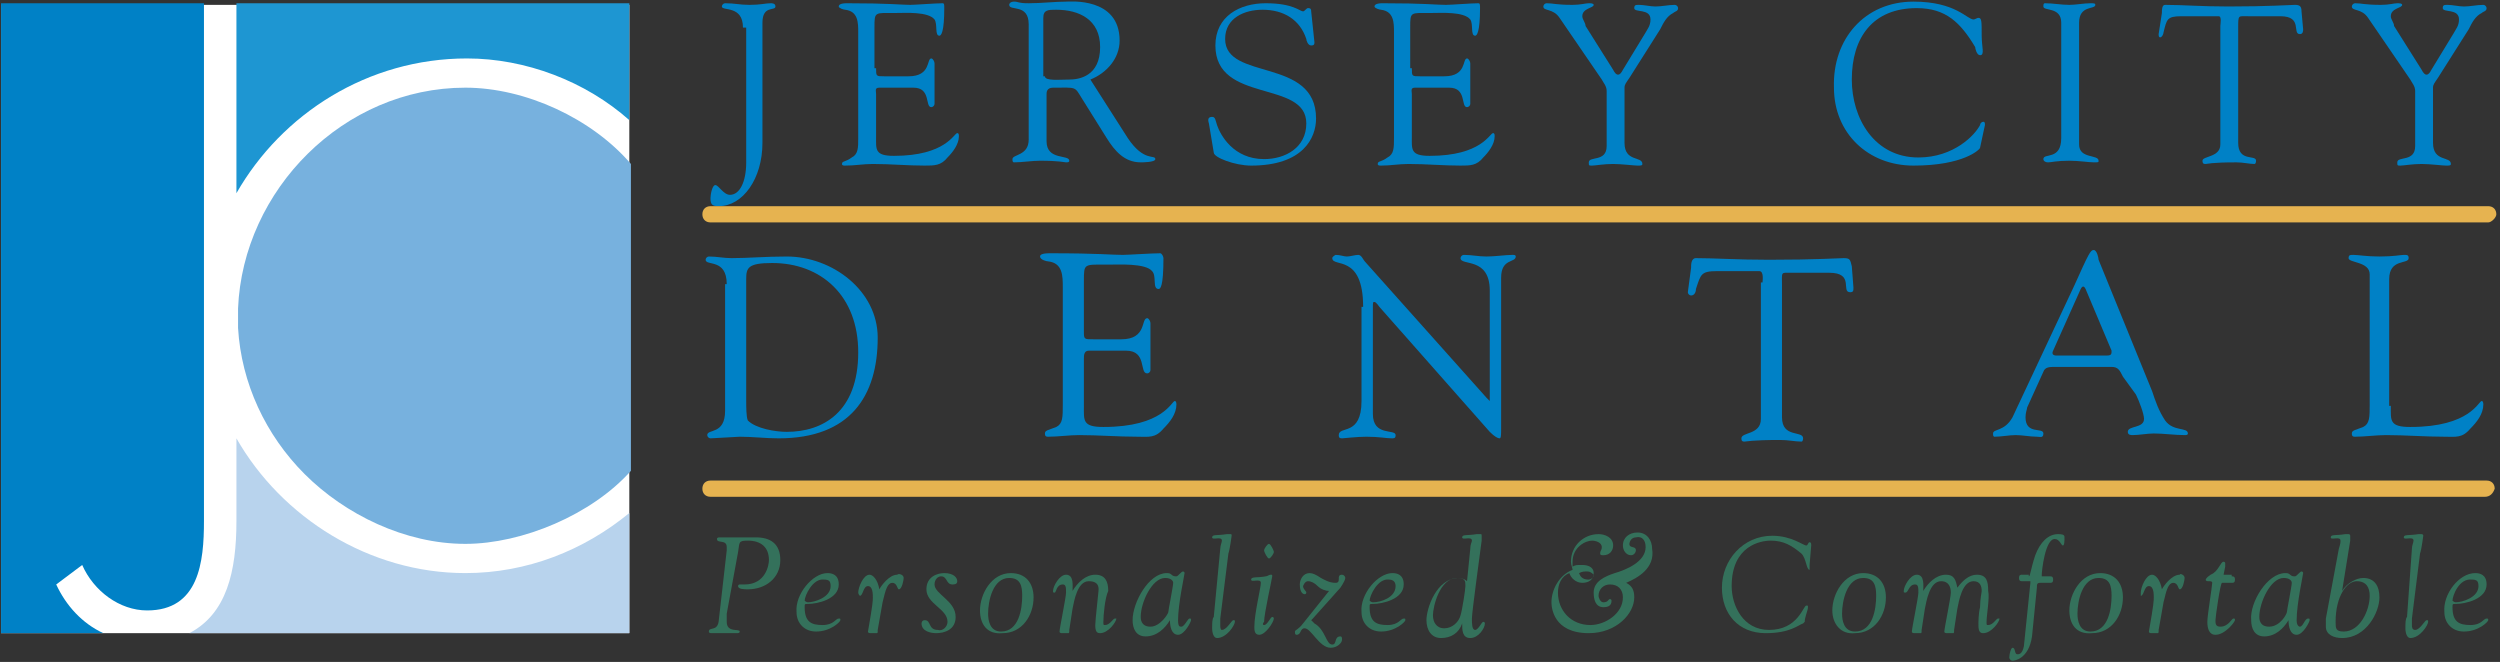 <?xml version="1.0" encoding="UTF-8"?>
<svg width="457px" height="121px" viewBox="0 0 457 121" version="1.1" xmlns="http://www.w3.org/2000/svg" xmlns:xlink="http://www.w3.org/1999/xlink">
    <rect x="0" y="0" width="457" height="121" fill="#333333" stroke="none"/>
    <!-- Generator: Sketch 43.2 (39069) - http://www.bohemiancoding.com/sketch -->
    <title>jcd_logo 2 [Converted]</title>
    <desc>Created with Sketch.</desc>
    <defs></defs>
    <g id="Page-1" stroke="none" stroke-width="1" fill="none" fill-rule="evenodd">
        <g id="jcd_logo-2-[Converted]" transform="translate(-1, 0)" fill-rule="nonzero">
            <g id="Group">
                <rect id="Rectangle-path" fill="#FFFFFF" x="1.187" y="0.89" width="114.852" height="114.852"></rect>
                <g id="Shape">
                    <path d="M86.065,99.419 C96.452,99.419 109.213,94.077 116.335,86.065 L116.335,29.974 C109.213,21.665 97.045,16.026 86.065,16.026 C63.806,16.026 45.406,34.723 44.516,56.387 L44.516,59.948 C45.11,70.039 49.561,79.535 56.684,86.658 C64.103,94.077 75.084,99.419 86.065,99.419 Z" fill="#77B1DE"></path>
                    <path d="M44.219,35.316 C52.529,20.774 68.258,10.684 86.361,10.684 C97.045,10.684 108.026,14.839 116.039,21.961 L116.039,0.594 L44.219,0.594 L44.219,35.316 L44.219,35.316 Z" fill="#1E96D2"></path>
                    <path d="M86.065,104.761 C68.555,104.761 52.529,94.671 44.219,80.129 L44.219,95.265 C44.219,104.465 42.439,112.181 35.613,115.742 L116.039,115.742 L116.039,93.781 C107.729,100.606 97.342,104.761 86.065,104.761 Z" fill="#B8D3ED"></path>
                    <path d="M11.277,106.839 L16.026,103.277 C18.103,108.026 22.852,111.587 27.897,111.587 C37.394,111.587 38.284,102.684 38.284,95.265 L38.284,0.594 L1.187,0.594 L1.187,115.742 L19.884,115.742 C16.026,113.961 13.058,110.697 11.277,106.839 Z" fill="#0081C6"></path>
                </g>
            </g>
            <g id="Group" transform="translate(130.581, 0)" fill="#0081C6">
                <path d="M6.232,5.045 C6.232,0.89 2.374,2.077 2.374,1.187 C2.374,0.89 2.671,0.594 2.968,0.594 C4.748,0.594 5.639,0.89 7.419,0.89 C9.497,0.89 10.387,0.594 11.277,0.594 C11.574,0.594 12.168,0.594 12.168,1.187 C12.168,2.077 9.794,0.89 9.794,4.155 L9.794,26.116 C9.794,32.645 6.232,37.69 1.781,37.69 C0.594,37.69 0.297,37.394 0.297,36.206 C0.297,35.613 0.594,33.832 1.187,33.832 C1.781,33.832 2.671,35.613 3.858,35.613 C5.639,35.613 6.826,33.239 6.826,29.677 L6.826,5.045 L6.232,5.045 Z" id="Shape"></path>
                <path d="M30.568,12.465 C30.568,13.948 30.568,13.948 32.052,13.948 L36.503,13.948 C40.658,13.948 39.768,10.684 40.658,10.684 C40.955,10.684 41.252,11.277 41.252,11.574 L41.252,15.729 L41.252,18.994 C41.252,19.29 40.955,19.587 40.658,19.587 C39.471,19.587 40.658,16.026 37.394,16.026 L31.161,16.026 C30.271,16.026 30.568,16.619 30.568,17.213 L30.568,24.929 C30.568,27.303 30.271,28.49 33.832,28.49 C43.329,28.49 44.813,24.335 45.406,24.335 C45.703,24.335 45.703,24.632 45.703,24.929 C45.703,26.413 44.516,27.897 43.626,28.787 C42.439,30.271 41.252,30.271 39.471,30.271 C36.206,30.271 33.239,29.974 29.974,29.974 C28.194,29.974 26.71,30.271 24.929,30.271 C24.632,30.271 24.335,30.271 24.335,29.974 C24.335,29.381 24.929,29.677 26.116,28.787 C27.303,28.194 27.303,27.006 27.303,25.226 L27.303,5.935 C27.303,4.155 27.303,2.077 24.929,1.781 C24.632,1.781 23.742,1.484 23.742,1.187 C23.742,0.89 24.039,0.594 25.226,0.594 C32.942,0.594 35.316,0.89 36.8,0.89 C37.69,0.89 41.548,0.594 42.735,0.594 C43.032,0.594 43.032,0.89 43.032,1.484 C43.032,5.935 42.439,6.529 42.142,6.529 C41.252,6.529 41.845,4.452 41.252,3.561 C40.065,2.077 35.91,2.374 34.129,2.374 C30.271,2.374 30.271,2.077 30.271,5.045 L30.271,12.465 L30.568,12.465 Z" id="Shape"></path>
                <path d="M76.568,25.226 C79.535,29.677 81.613,28.194 81.613,29.084 C81.613,29.677 79.239,29.677 78.942,29.677 C75.974,29.677 74.194,27.6 72.71,25.226 L68.258,18.103 C66.774,15.729 67.368,16.026 62.916,16.026 C61.729,16.026 61.729,16.916 61.729,17.213 L61.729,25.819 C61.729,29.381 65.884,28.194 65.884,29.381 C65.884,29.677 65.587,29.677 65.29,29.677 C64.994,29.677 64.103,29.381 60.542,29.381 C59.058,29.381 57.277,29.677 55.794,29.677 C55.497,29.677 55.497,29.381 55.497,29.084 C55.497,28.194 58.465,28.49 58.465,25.523 L58.465,4.452 C58.465,0.594 54.903,2.077 54.903,0.89 C54.903,0.594 55.2,0.297 55.794,0.297 C56.684,0.297 56.387,0.594 58.465,0.594 C60.839,0.594 63.213,0.297 65.29,0.297 C65.884,0.297 75.084,-0.594 75.084,7.419 C75.084,10.684 72.71,13.355 69.742,14.542 L76.568,25.226 Z M61.432,13.948 C61.432,14.839 64.103,14.542 65.884,14.542 C67.665,14.542 71.523,13.948 71.523,8.606 C71.523,3.561 67.665,1.781 63.51,1.781 C62.026,1.781 61.135,1.781 61.135,3.265 L61.135,13.948 L61.432,13.948 Z" id="Shape"></path>
                <path d="M91.406,22.555 C91.11,21.665 91.406,21.368 92,21.368 C92.594,21.368 92.594,21.961 92.89,22.852 C93.484,24.632 95.858,29.084 101.497,29.084 C105.355,29.084 109.213,27.006 109.213,22.555 C109.213,14.542 92.594,18.994 92.594,8.31 C92.594,2.968 97.045,0.594 101.794,0.594 C106.839,0.594 108.026,2.077 108.619,2.077 C108.916,2.077 109.213,1.484 109.51,1.484 C109.806,1.484 110.103,1.484 110.103,2.077 L110.697,7.716 C110.697,8.013 110.697,8.31 110.103,8.31 C109.51,8.31 109.213,7.419 109.213,7.123 C108.026,3.561 105.058,1.781 101.2,1.781 C97.935,1.781 94.374,3.265 94.374,7.123 C94.374,14.839 110.994,10.387 110.994,21.665 C110.994,25.226 108.619,30.271 99.123,30.271 C96.155,30.271 92.297,28.787 92.297,27.897 L91.406,22.555 Z" id="Shape"></path>
                <path d="M128.503,12.465 C128.503,13.948 128.503,13.948 129.987,13.948 L134.439,13.948 C138.594,13.948 137.703,10.684 138.594,10.684 C138.89,10.684 139.187,11.277 139.187,11.574 L139.187,15.729 L139.187,18.994 C139.187,19.29 138.89,19.587 138.594,19.587 C137.406,19.587 138.594,16.026 135.329,16.026 L129.097,16.026 C128.206,16.026 128.503,16.619 128.503,17.213 L128.503,24.929 C128.503,27.303 128.206,28.49 131.768,28.49 C141.265,28.49 142.748,24.335 143.342,24.335 C143.639,24.335 143.639,24.632 143.639,24.929 C143.639,26.413 142.452,27.897 141.561,28.787 C140.374,30.271 139.187,30.271 137.406,30.271 C134.142,30.271 131.174,29.974 127.91,29.974 C126.129,29.974 124.645,30.271 122.865,30.271 C122.568,30.271 122.271,30.271 122.271,29.974 C122.271,29.381 122.865,29.677 124.052,28.787 C125.239,28.194 125.239,27.006 125.239,25.226 L125.239,5.935 C125.239,4.155 125.239,2.077 122.865,1.781 C122.568,1.781 121.677,1.484 121.677,1.187 C121.677,0.89 121.974,0.594 123.161,0.594 C130.877,0.594 132.955,0.89 134.735,0.89 C135.626,0.89 139.484,0.594 140.671,0.594 C140.968,0.594 140.968,0.89 140.968,1.484 C140.968,5.935 140.374,6.529 140.077,6.529 C139.187,6.529 139.781,4.452 139.187,3.561 C138,2.077 133.845,2.374 132.065,2.374 C128.206,2.374 128.206,2.077 128.206,5.045 L128.206,12.465 L128.503,12.465 Z" id="Shape"></path>
                <path d="M155.51,3.265 C154.323,1.484 152.542,2.077 152.542,1.187 C152.542,0.89 152.839,0.594 153.135,0.594 C154.323,0.594 154.916,0.89 157.884,0.89 C159.368,0.89 160.258,0.594 160.852,0.594 C161.148,0.594 161.742,0.594 161.742,0.89 C161.742,1.484 159.665,1.484 159.665,2.968 C159.665,3.561 160.258,4.155 160.258,4.748 L165.303,12.761 C165.6,13.355 165.897,13.652 166.194,13.652 C166.49,13.652 166.787,13.355 167.084,12.761 L171.239,5.935 C171.535,5.342 172.129,4.748 172.129,3.561 C172.129,1.484 169.161,2.374 169.161,1.484 C169.161,0.89 169.458,0.89 170.052,0.89 C170.942,0.89 172.129,1.187 173.019,1.187 C174.206,1.187 175.394,0.89 176.581,0.89 C176.877,0.89 177.174,1.187 177.174,1.484 C177.174,2.077 176.581,2.077 176.284,2.374 C175.097,2.968 174.503,4.155 173.91,5.342 L168.271,14.245 C167.677,15.135 167.381,15.432 167.381,16.026 L167.381,26.116 C167.381,29.677 170.645,28.49 170.645,29.974 C170.645,30.271 170.348,30.271 169.755,30.271 C169.161,30.271 166.787,29.974 165.303,29.974 C163.523,29.974 162.039,30.271 161.445,30.271 C160.852,30.271 160.852,30.271 160.852,29.677 C160.852,28.49 164.116,29.677 164.116,26.71 L164.116,16.619 C164.116,15.729 163.523,15.135 163.226,14.542 L155.51,3.265 Z" id="Shape"></path>
                <path d="M220.206,0.297 C227.923,0.297 230,3.561 231.187,3.561 C231.484,3.561 231.781,3.265 232.077,3.265 C232.671,3.265 232.671,3.858 232.671,6.529 C232.671,8.606 233.265,10.09 232.374,10.09 C231.781,10.09 231.484,8.903 231.484,8.606 C228.813,4.155 226.142,1.484 220.8,1.484 C212.787,1.484 208.929,6.826 208.929,14.542 C208.929,21.665 213.084,28.787 221.097,28.787 C227.626,28.787 231.484,24.632 232.374,22.852 C232.374,22.555 232.671,22.258 232.968,22.258 C233.265,22.258 233.265,22.555 233.265,22.852 L232.374,27.006 C232.374,27.303 229.406,30.271 220.206,30.271 C211.897,30.271 205.665,24.335 205.665,16.026 C205.368,7.123 211.303,0.297 220.206,0.297 Z" id="Shape"></path>
                <path d="M247.213,4.155 C247.213,1.187 243.948,2.077 243.948,1.187 C243.948,0.89 243.948,0.594 244.245,0.594 C245.729,0.594 247.213,0.89 248.697,0.89 C249.884,0.89 251.368,0.594 252.555,0.594 C253.148,0.594 253.445,0.594 253.445,0.89 C253.445,1.781 250.477,0.89 250.477,4.155 L250.477,26.413 C250.477,29.084 254.039,28.194 254.039,29.381 C254.039,29.677 254.039,29.677 253.148,29.677 C252.258,29.677 250.477,29.381 248.697,29.381 C246.323,29.381 245.432,29.677 244.839,29.677 C244.245,29.677 243.948,29.381 243.948,29.084 C243.948,27.897 247.213,29.381 247.213,25.226 L247.213,4.155 Z" id="Shape"></path>
                <path d="M276.297,4.748 C276.297,4.452 276.594,2.968 276,2.968 L269.174,2.968 C266.503,2.968 266.503,3.561 265.91,5.935 C265.91,6.232 265.613,6.826 265.316,6.826 C265.019,6.826 265.019,6.529 265.019,6.232 L265.613,2.374 C265.613,1.781 265.613,0.89 266.206,0.89 C269.471,0.89 272.735,1.187 277.781,1.187 C285.2,1.187 289.058,0.89 289.948,0.89 C290.839,0.89 291.135,1.187 291.135,2.077 L291.432,5.342 C291.432,5.639 291.432,6.232 290.839,6.232 C289.355,6.232 291.432,2.968 287.277,2.968 L281.342,2.968 C279.561,2.968 279.561,2.671 279.561,5.045 L279.561,26.116 C279.561,29.677 282.826,28.194 282.826,29.381 C282.826,29.381 282.826,29.974 282.529,29.974 C281.639,29.974 280.452,29.677 279.265,29.677 C274.516,29.677 273.923,29.974 273.626,29.974 C273.329,29.974 273.032,29.974 273.032,29.381 C273.032,28.49 276.297,28.787 276.297,26.413 L276.297,4.748 L276.297,4.748 Z" id="Shape"></path>
                <path d="M303.303,3.265 C302.116,1.484 300.335,2.077 300.335,1.187 C300.335,0.89 300.632,0.594 300.929,0.594 C302.116,0.594 302.71,0.89 305.677,0.89 C307.161,0.89 308.052,0.594 308.645,0.594 C308.942,0.594 309.535,0.594 309.535,0.89 C309.535,1.484 307.458,1.484 307.458,2.968 C307.458,3.561 308.052,4.155 308.052,4.748 L313.097,12.761 C313.394,13.355 313.69,13.652 313.987,13.652 C314.284,13.652 314.581,13.355 314.877,12.761 L319.032,5.935 C319.329,5.342 319.923,4.748 319.923,3.561 C319.923,1.484 316.955,2.374 316.955,1.484 C316.955,0.89 317.252,0.89 317.845,0.89 C318.735,0.89 319.923,1.187 320.813,1.187 C322,1.187 323.187,0.89 324.374,0.89 C324.671,0.89 324.968,1.187 324.968,1.484 C324.968,2.077 324.374,2.077 324.077,2.374 C322.89,2.968 322.297,4.155 321.703,5.342 L316.065,14.245 C315.471,15.135 315.174,15.432 315.174,16.026 L315.174,26.116 C315.174,29.677 318.439,28.49 318.439,29.974 C318.439,30.271 318.142,30.271 317.548,30.271 C316.955,30.271 314.581,29.974 313.097,29.974 C311.316,29.974 309.832,30.271 309.239,30.271 C308.645,30.271 308.645,30.271 308.645,29.677 C308.645,28.49 311.91,29.677 311.91,26.71 L311.91,16.619 C311.91,15.729 311.316,15.135 311.019,14.542 L303.303,3.265 Z" id="Shape"></path>
            </g>
            <g id="Group" transform="translate(127.613, 44.516)" fill="#0081C6">
                <path d="M6.232,7.419 C6.232,2.671 2.374,4.155 2.374,2.968 C2.374,2.671 2.671,2.374 2.968,2.374 C4.452,2.374 5.639,2.671 7.123,2.671 C10.09,2.671 13.355,2.374 17.213,2.374 C25.523,2.374 33.832,8.606 33.832,17.213 C33.832,27.897 28.787,35.613 15.729,35.613 C13.355,35.613 10.981,35.316 8.606,35.316 C8.31,35.316 3.561,35.613 3.265,35.613 C2.968,35.613 2.671,35.316 2.671,35.019 C2.671,33.832 5.935,35.019 5.935,30.568 L5.935,7.419 L6.232,7.419 Z M9.794,28.787 C9.794,29.677 9.794,31.755 10.09,32.348 C11.574,33.832 15.135,34.426 17.213,34.426 C23.742,34.426 30.271,30.865 30.271,19.884 C30.271,9.497 23.445,3.561 14.542,3.561 C10.09,3.561 9.794,4.452 9.794,6.529 L9.794,28.787 L9.794,28.787 Z" id="Shape"></path>
                <path d="M71.523,16.026 C71.523,17.51 71.523,17.51 73.303,17.51 L78.348,17.51 C83.097,17.51 81.91,13.652 83.097,13.652 C83.394,13.652 83.69,14.245 83.69,14.542 L83.69,19.29 L83.69,23.148 C83.69,23.445 83.394,23.742 83.097,23.742 C81.613,23.742 83.097,19.587 79.239,19.587 L72.413,19.587 C71.523,19.587 71.523,20.477 71.523,21.071 L71.523,29.677 C71.523,32.348 71.226,33.535 75.084,33.535 C86.065,33.535 87.548,28.787 88.142,28.787 C88.439,28.787 88.439,29.381 88.439,29.381 C88.439,31.161 87.252,32.645 86.065,33.832 C84.581,35.613 83.394,35.316 81.316,35.316 C77.755,35.316 74.194,35.019 70.632,35.019 C68.852,35.019 66.774,35.316 64.994,35.316 C64.697,35.316 64.4,35.316 64.4,34.723 C64.4,34.129 64.994,34.129 66.477,33.535 C67.665,32.942 67.665,31.755 67.665,29.381 L67.665,8.013 C67.665,5.935 67.665,3.561 64.994,3.265 C64.697,3.265 63.51,2.968 63.51,2.374 C63.51,2.077 63.806,1.781 65.29,1.781 C74.194,1.781 76.568,2.077 78.645,2.077 C79.535,2.077 83.987,1.781 85.471,1.781 C85.768,1.781 86.065,2.374 86.065,2.671 C86.065,8.013 85.471,8.31 85.174,8.31 C83.987,8.31 84.877,5.935 83.987,5.045 C82.8,3.561 77.755,3.858 75.974,3.858 C71.523,3.858 71.523,3.561 71.523,6.826 L71.523,16.026 Z" id="Shape"></path>
                <path d="M122.568,11.574 C122.568,1.781 116.929,4.452 116.929,2.671 C116.929,2.374 117.523,2.077 117.523,2.077 C118.413,2.077 119.006,2.374 119.6,2.374 C120.194,2.374 121.084,2.077 121.677,2.077 C122.271,2.077 122.568,2.968 122.865,3.265 L145.123,28.194 L145.716,28.787 C145.716,28.787 145.716,28.787 145.716,28.194 L145.716,8.606 C145.716,2.374 140.374,4.155 140.374,2.671 C140.374,2.374 140.671,2.077 140.968,2.077 C142.452,2.077 143.639,2.374 145.123,2.374 C146.606,2.374 148.684,2.077 149.871,2.077 C150.168,2.077 150.465,2.077 150.465,2.374 C150.465,3.561 147.794,2.671 147.794,6.232 L147.794,33.535 C147.794,35.019 147.794,35.613 147.497,35.613 C147.2,35.613 146.606,35.316 145.716,34.426 L125.535,11.574 C125.535,11.574 124.942,10.684 124.645,10.684 C124.348,10.684 124.348,10.684 124.348,11.871 L124.348,31.161 C124.348,35.316 128.503,33.832 128.503,35.019 C128.503,35.316 128.503,35.613 127.91,35.613 C126.723,35.613 125.535,35.316 123.161,35.316 C121.381,35.316 119.006,35.613 118.71,35.613 C118.116,35.613 118.116,35.316 118.116,35.019 C118.116,33.239 122.271,35.316 122.271,28.787 L122.271,11.574 L122.568,11.574 Z" id="Shape"></path>
                <path d="M195.574,7.123 C195.574,6.826 195.871,5.045 194.981,5.045 L187.265,5.045 C184.297,5.045 184.297,5.639 183.406,8.31 C183.406,8.903 183.11,9.497 182.516,9.497 C182.219,9.497 181.923,9.2 181.923,8.903 L182.516,4.452 C182.516,3.858 182.516,2.671 183.406,2.671 C186.968,2.671 190.826,2.968 196.761,2.968 C205.368,2.968 209.523,2.671 210.413,2.671 C211.6,2.671 211.6,2.968 211.897,4.155 L212.194,8.013 C212.194,8.606 212.194,8.903 211.6,8.903 C209.819,8.903 212.49,5.342 207.742,5.342 L200.916,5.342 C198.839,5.342 199.135,5.045 199.135,7.716 L199.135,31.755 C199.135,35.613 202.994,34.129 202.994,35.613 C202.994,35.613 202.994,36.206 202.697,36.206 C201.51,36.206 200.323,35.91 198.839,35.91 C193.497,35.91 192.606,36.206 192.31,36.206 C192.013,36.206 191.716,36.206 191.716,35.613 C191.716,34.426 195.277,35.019 195.277,32.052 L195.277,7.123 L195.574,7.123 Z" id="Shape"></path>
                <path d="M261.458,24.335 C260.865,23.148 260.568,22.555 259.381,22.555 L248.994,22.555 C248.103,22.555 247.213,22.555 246.916,23.445 L243.948,29.974 C243.948,30.271 243.652,30.865 243.652,31.755 C243.652,35.019 246.916,33.535 246.916,34.723 C246.916,35.613 246.323,35.316 245.729,35.316 C244.542,35.316 243.058,35.019 241.871,35.019 C240.684,35.019 239.2,35.316 238.013,35.316 C237.716,35.316 237.716,35.019 237.716,34.723 C237.716,33.832 239.794,34.426 241.277,31.755 L252.555,7.716 C255.226,1.781 255.523,1.187 256.116,1.187 C256.71,1.187 257.006,2.671 257.006,2.968 L266.8,27.006 C267.394,28.787 267.987,30.568 269.174,32.348 C270.658,34.426 273.329,33.535 273.329,34.723 C273.329,35.019 273.032,35.019 272.735,35.019 C270.955,35.019 268.877,34.723 267.097,34.723 C265.91,34.723 264.426,35.019 263.239,35.019 C262.942,35.019 262.348,35.019 262.348,34.426 C262.348,33.239 265.316,33.832 265.316,32.052 C265.316,31.161 264.426,28.787 263.832,27.6 L261.458,24.335 Z M248.697,19.587 C248.4,20.181 248.697,20.477 249.29,20.477 L258.49,20.477 C259.381,20.477 259.381,20.181 259.381,19.587 L254.632,8.31 C254.335,7.716 254.039,7.716 253.742,8.31 L248.697,19.587 Z" id="Shape"></path>
                <path d="M310.426,29.677 C310.426,32.348 310.129,33.535 313.987,33.535 C324.968,33.535 326.452,28.787 327.045,28.787 C327.342,28.787 327.342,29.381 327.342,29.381 C327.342,31.161 326.155,32.645 324.968,33.832 C323.484,35.613 322.297,35.316 320.219,35.316 C316.658,35.316 313.097,35.019 309.535,35.019 C307.755,35.019 305.677,35.316 303.897,35.316 C303.6,35.316 303.303,35.316 303.303,34.723 C303.303,34.129 303.897,34.129 305.381,33.535 C306.568,32.942 306.568,31.755 306.568,29.381 L306.568,5.639 C306.568,3.265 302.71,3.561 302.71,2.671 C302.71,2.077 303.006,2.077 303.6,2.077 C304.49,2.077 305.974,2.374 308.348,2.374 C311.019,2.374 312.206,2.077 312.8,2.077 C313.394,2.077 313.69,2.077 313.69,2.671 C313.69,3.858 310.129,2.671 310.129,6.529 L310.129,29.677 L310.426,29.677 Z" id="Shape"></path>
            </g>
            <path d="M455.845,40.658 L130.877,40.658 C129.987,40.658 129.394,40.065 129.394,39.174 C129.394,38.284 129.987,37.69 130.877,37.69 L455.845,37.69 C456.735,37.69 457.329,38.284 457.329,39.174 C457.329,39.768 456.439,40.658 455.845,40.658 L455.845,40.658 Z" id="Shape" fill="#E6B350"></path>
            <path d="M455.252,90.813 L130.877,90.813 C129.987,90.813 129.394,90.219 129.394,89.329 C129.394,88.439 129.987,87.845 130.877,87.845 L455.548,87.845 C456.439,87.845 457.032,88.439 457.032,89.329 C456.735,90.219 456.142,90.813 455.252,90.813 L455.252,90.813 Z" id="Shape" fill="#E6B350"></path>
            <g id="Group" transform="translate(130.581, 94.968)" fill="#34715B">
                <path d="M3.265,17.213 L3.265,18.697 C3.265,20.774 5.639,19.884 5.639,20.477 C5.639,20.774 5.342,20.774 5.045,20.774 L2.671,20.774 L0.594,20.774 C0.297,20.774 5.68434189e-14,20.774 5.68434189e-14,20.477 C5.68434189e-14,19.587 1.484,20.477 1.781,18.697 L3.265,5.639 L3.265,5.045 C3.265,3.561 1.484,4.452 1.484,3.561 C1.484,3.265 1.781,3.265 2.077,3.265 L5.639,3.265 L8.606,3.265 C11.277,3.265 13.058,4.452 13.058,7.419 C13.058,10.684 10.387,12.761 7.123,12.761 C6.529,12.761 5.342,12.761 5.342,12.168 C5.342,11.871 5.639,11.871 5.639,11.871 L6.529,11.871 C10.387,11.871 10.981,8.31 10.981,7.419 C10.981,5.045 9.497,3.858 7.123,3.858 C5.342,3.858 5.639,4.155 5.342,5.935 L3.265,17.213 Z" id="Shape"></path>
                <path d="M21.665,9.794 C22.555,9.794 23.742,10.09 23.742,11.871 C23.742,14.542 19.884,15.432 18.103,15.432 C17.51,15.432 17.51,15.432 17.51,16.026 C17.51,18.697 18.697,19.29 20.774,19.29 C22.852,19.29 23.148,18.103 23.742,18.103 C24.039,18.103 24.039,18.103 24.039,18.4 C24.039,18.697 22.258,20.477 19.587,20.477 C17.51,20.477 16.026,18.994 16.026,16.916 C15.729,13.652 18.994,9.794 21.665,9.794 Z M17.51,14.839 C17.51,14.839 17.806,15.135 18.103,15.135 C19.29,15.135 22.258,14.245 22.258,12.168 C22.258,11.277 21.961,10.981 21.071,10.981 C18.994,10.684 17.51,13.948 17.51,14.839 Z" id="Shape"></path>
                <path d="M35.613,10.684 C35.613,10.981 35.316,12.761 34.723,12.761 C34.426,12.761 34.426,11.574 33.535,11.574 C32.348,11.574 32.052,14.245 31.755,15.135 L30.865,20.181 C30.865,20.774 30.865,20.774 30.568,20.774 L29.677,20.774 C29.381,20.774 29.084,20.774 29.084,20.477 C29.974,15.432 29.974,14.839 29.974,14.245 C29.974,13.652 29.974,12.168 29.084,12.168 C28.194,12.168 28.194,13.948 27.6,13.948 C27.6,13.948 27.303,13.652 27.303,13.355 C27.303,12.465 28.194,10.09 29.381,10.09 C29.974,10.09 30.865,10.981 31.161,12.761 C31.458,12.168 32.942,10.09 34.426,10.09 C34.723,9.794 35.613,10.09 35.613,10.684 Z" id="Shape"></path>
                <path d="M43.626,18.697 C43.626,16.323 39.768,15.432 39.768,12.761 C39.768,10.387 41.845,9.794 43.032,9.794 C44.813,9.794 45.406,10.684 45.406,11.277 C45.406,11.871 44.813,11.871 44.516,11.871 C43.329,11.871 43.626,10.387 42.439,10.387 C41.845,10.387 41.252,10.981 41.252,11.871 C41.252,13.652 45.11,14.839 45.11,17.806 C45.11,20.181 43.032,20.774 41.548,20.774 C40.658,20.774 38.877,20.477 38.877,18.994 C38.877,18.994 38.877,18.4 39.471,18.4 C40.658,18.4 40.065,20.181 41.845,20.181 C42.735,20.477 43.626,19.587 43.626,18.697 Z" id="Shape"></path>
                <path d="M49.561,16.619 C49.561,13.652 51.639,9.794 55.2,9.794 C57.871,9.794 59.355,11.574 59.355,14.245 C59.355,17.51 57.277,20.774 53.716,20.774 C50.748,21.071 49.561,18.994 49.561,16.619 Z M53.419,20.477 C56.684,20.477 57.277,16.323 57.277,13.948 C57.277,12.168 56.981,10.684 54.903,10.684 C51.935,10.684 51.045,14.839 51.045,17.213 C51.045,18.4 51.342,20.477 53.419,20.477 Z" id="Shape"></path>
                <path d="M72.116,18.697 C72.116,19.29 72.116,19.29 72.413,19.29 C73.303,19.29 73.897,18.103 74.194,18.103 L74.49,18.103 C74.49,18.697 73.006,20.774 71.523,20.774 C70.929,20.774 70.632,20.477 70.632,19.29 C70.632,18.4 71.226,13.355 71.226,13.058 C71.226,12.761 71.523,11.277 69.445,11.277 C67.368,11.277 66.774,14.839 66.477,16.323 L65.884,20.181 C65.884,20.774 65.884,20.774 65.587,20.774 L64.697,20.774 C64.4,20.774 64.103,20.774 64.103,20.477 C64.103,19.884 65.29,14.245 65.29,13.355 C65.29,12.465 65.29,11.871 64.697,11.871 C63.51,11.871 63.51,13.355 63.213,13.355 C62.916,13.355 62.916,13.355 62.916,13.058 C62.916,12.168 64.103,10.09 65.29,10.09 C66.774,10.09 66.477,12.168 66.477,13.058 L66.477,13.058 C67.368,11.574 68.852,10.09 70.632,10.09 C72.413,10.09 73.006,11.277 73.006,13.058 C72.413,14.245 72.116,17.51 72.116,18.697 Z" id="Shape"></path>
                <path d="M83.69,9.794 C83.987,9.794 84.284,9.794 84.581,10.09 C84.877,10.387 85.174,10.387 85.471,10.387 C85.768,10.387 86.361,9.497 86.658,9.497 C86.658,9.497 86.955,9.497 86.955,9.794 C86.955,10.09 85.768,15.432 85.768,18.4 C85.768,19.587 86.065,19.587 86.361,19.587 C86.955,19.587 87.548,18.103 87.845,18.103 C88.142,18.103 88.142,18.103 88.142,18.4 C88.142,18.697 86.955,21.071 85.768,21.071 C84.581,21.071 84.284,19.587 84.284,18.4 L84.284,18.4 C83.394,19.884 81.91,21.368 79.832,21.368 C78.052,21.368 77.458,19.884 77.458,18.4 C77.458,15.135 80.426,9.794 83.69,9.794 Z M80.723,19.587 C82.503,19.587 83.987,17.213 83.987,16.916 C83.987,16.619 84.877,12.168 84.877,11.574 C84.877,11.277 84.581,10.684 83.394,10.684 C81.019,10.684 78.942,15.135 78.942,17.806 C78.942,18.103 78.942,19.587 80.723,19.587 Z" id="Shape"></path>
                <path d="M93.484,5.342 C93.484,4.748 93.781,4.155 93.781,3.858 C93.781,2.968 92,3.858 92,3.265 C92,2.671 92.89,2.968 94.671,2.671 L95.265,2.671 C95.561,2.671 95.561,2.671 95.561,2.968 C95.561,2.968 95.265,5.342 94.968,6.232 L93.484,18.103 L93.484,19.29 C93.484,19.587 93.484,20.181 93.781,20.181 C94.671,20.181 95.561,18.4 95.858,18.4 C96.155,18.4 96.155,18.4 96.155,18.697 C96.155,19.29 94.671,21.665 92.89,21.665 C92.297,21.665 92,20.774 92,19.884 C92,18.994 92,18.103 92.297,17.806 L93.484,5.342 Z" id="Shape"></path>
                <path d="M101.497,19.29 C102.09,19.29 102.684,17.806 102.981,17.806 C102.981,17.806 103.277,17.806 103.277,18.103 C103.277,18.697 101.794,21.071 100.606,21.071 C99.716,21.071 99.716,20.181 99.716,19.587 C99.716,17.213 100.903,12.465 100.903,11.574 C100.903,10.684 99.123,11.574 99.123,10.981 C99.123,10.387 100.31,10.684 101.794,10.387 C102.09,10.387 102.387,10.09 102.684,10.09 C102.981,10.09 102.981,10.09 102.981,10.387 C102.981,10.684 101.497,17.213 101.497,18.697 C101.2,18.994 101.2,19.29 101.497,19.29 Z M102.387,7.123 C102.09,7.123 101.497,5.935 101.497,5.639 C101.497,5.342 102.09,4.452 102.387,4.452 C102.684,4.452 103.277,5.639 103.277,5.935 C103.277,6.232 102.684,7.123 102.387,7.123 Z" id="Shape"></path>
                <path d="M110.4,18.103 L110.103,18.4 C110.103,18.4 110.4,18.697 110.697,18.994 C112.774,20.181 112.774,22.852 113.961,22.852 C114.852,22.852 114.258,21.368 115.445,21.368 C115.742,21.368 115.742,21.665 115.742,21.961 C115.742,22.555 114.852,23.445 113.665,23.445 C111.587,23.445 110.103,19.884 108.916,19.884 C108.026,19.884 108.323,21.071 107.432,21.071 C107.135,21.071 107.135,20.774 107.135,20.477 C107.135,20.181 107.729,20.181 108.619,18.994 L113.368,13.058 C112.774,13.058 111.884,12.761 111.29,12.168 C110.697,11.574 110.103,11.277 109.51,11.277 C108.916,11.277 108.619,12.168 108.619,12.168 C108.619,12.761 109.213,13.058 109.213,13.355 C109.213,13.355 109.213,13.652 108.916,13.652 C108.619,13.652 108.026,13.355 108.026,11.871 C108.026,10.981 108.619,9.794 109.806,9.794 C110.4,9.794 110.994,10.09 111.884,10.684 C112.477,10.981 113.368,11.574 114.555,11.574 C115.742,11.574 114.555,10.09 115.742,10.09 C116.039,10.09 116.335,10.387 116.335,10.684 C116.335,10.981 116.039,11.574 115.445,12.465 L110.4,18.103 Z" id="Shape"></path>
                <path d="M124.942,9.794 C125.832,9.794 127.019,10.09 127.019,11.871 C127.019,14.542 123.161,15.432 121.381,15.432 C120.787,15.432 120.787,15.432 120.787,16.026 C120.787,18.697 121.974,19.29 124.052,19.29 C126.129,19.29 126.426,18.103 127.019,18.103 C127.316,18.103 127.316,18.103 127.316,18.4 C127.316,18.697 125.535,20.477 122.865,20.477 C120.787,20.477 119.303,18.994 119.303,16.916 C119.006,13.652 122.271,9.794 124.942,9.794 Z M120.787,14.839 C120.787,14.839 121.084,15.135 121.381,15.135 C122.865,15.135 125.535,14.245 125.535,12.168 C125.535,11.277 124.942,10.981 124.348,10.981 C122.271,10.684 120.787,13.948 120.787,14.839 Z" id="Shape"></path>
                <path d="M139.187,5.342 C139.187,4.452 139.484,4.155 139.484,3.858 C139.484,2.968 137.703,3.858 137.703,3.265 C137.703,2.671 138.594,2.968 140.374,2.671 L140.968,2.671 C141.265,2.671 141.265,2.671 141.265,2.968 L141.265,3.858 C140.968,6.232 139.484,16.916 139.484,18.103 C139.484,18.994 139.484,20.181 140.077,20.181 C140.671,20.181 141.265,18.697 141.561,18.697 C141.561,18.697 141.858,18.697 141.858,18.994 C141.858,19.884 140.671,21.665 139.187,21.665 C137.703,21.665 137.703,20.181 137.703,18.994 L137.703,18.994 C137.11,20.774 135.626,21.665 133.845,21.665 C132.065,21.665 131.174,20.181 131.174,18.4 C131.174,16.323 132.955,10.684 137.11,10.684 C137.703,10.684 138.297,10.981 138.594,11.277 L139.187,5.342 Z M137.406,17.51 C137.703,16.619 138.297,12.761 138.297,12.168 C138.297,11.277 138.297,10.684 136.813,10.684 C133.548,10.684 132.361,16.026 132.361,17.51 C132.361,18.697 132.955,19.884 134.439,19.884 C135.923,19.884 137.11,18.697 137.406,17.51 Z" id="Shape"></path>
                <path d="M167.677,11.574 C168.865,12.168 169.161,13.058 169.161,14.245 C169.161,17.213 165.897,20.774 160.852,20.774 C154.323,20.774 154.026,16.026 154.026,15.135 C154.026,12.761 155.51,10.09 157.884,9.2 C157.884,8.903 157.587,8.31 157.587,7.716 C157.587,4.748 159.961,2.671 162.632,2.671 C163.819,2.671 165.303,3.265 165.303,4.748 C165.303,5.639 164.71,6.529 163.523,6.529 C163.226,6.529 162.929,6.529 162.929,6.232 C162.929,5.639 163.226,5.639 163.226,5.045 C163.226,4.155 162.039,3.858 161.445,3.858 C160.258,3.858 157.884,5.045 157.884,7.716 L157.884,8.606 C158.477,8.31 158.477,8.31 159.665,8.31 C160.555,8.31 161.742,8.606 161.742,9.794 C161.742,10.981 160.852,11.574 159.665,11.574 C158.477,11.574 157.587,10.684 157.29,9.794 C155.806,10.387 155.213,11.871 155.213,13.355 C155.213,16.619 157.587,19.29 161.148,19.29 C163.819,19.29 167.084,17.213 167.084,14.245 C167.084,12.761 166.194,11.871 164.71,11.871 C163.523,11.871 162.632,12.761 162.632,13.948 C162.632,14.245 162.929,15.135 163.523,15.135 C164.413,15.135 164.413,14.542 164.71,14.542 C164.71,14.542 165.006,14.542 165.006,14.839 C165.006,15.729 164.413,16.026 163.523,16.026 C162.039,16.026 161.742,14.542 161.742,13.355 C161.742,11.277 163.819,10.387 165.6,9.794 C167.677,9.2 171.239,7.716 171.239,5.045 C171.239,3.858 170.645,2.968 169.458,3.265 C168.568,3.265 168.271,4.155 168.271,4.452 C168.271,5.342 169.458,4.748 169.458,5.639 C169.458,5.935 169.161,6.529 168.568,6.529 C167.677,6.529 167.084,5.639 167.084,4.748 C167.084,3.265 168.271,2.374 169.755,2.374 C171.535,2.374 172.426,3.858 172.426,5.342 C173.019,8.903 169.755,10.684 167.677,11.574 Z M160.555,9.497 C159.961,9.497 159.665,9.497 159.071,9.794 C159.368,10.684 159.961,10.981 160.852,10.981 C161.148,10.981 161.742,10.684 161.742,10.09 C161.445,9.794 161.148,9.497 160.555,9.497 Z" id="Shape"></path>
                <path d="M201.213,8.31 L201.213,9.2 C200.619,9.2 200.619,7.123 199.729,6.232 C197.948,4.748 196.465,3.858 194.09,3.858 C192.31,3.858 186.968,4.748 186.968,12.168 C186.968,15.729 189.045,20.181 193.794,20.181 C199.135,20.181 200.026,15.729 200.619,15.729 C200.916,15.729 200.916,15.729 200.916,16.026 C200.916,16.619 200.323,17.806 200.323,18.697 L200.026,18.994 C199.135,19.29 197.652,20.774 193.2,20.774 C188.155,20.774 185.187,17.213 185.187,12.465 C185.187,7.419 189.045,2.968 194.387,2.968 C197.948,2.968 200.026,4.748 200.619,4.748 C200.916,4.748 200.916,4.155 201.213,4.155 C201.51,4.155 201.51,4.452 201.51,4.748 L201.213,8.31 Z" id="Shape"></path>
                <path d="M205.368,16.619 C205.368,13.652 207.445,9.794 211.006,9.794 C213.677,9.794 215.161,11.574 215.161,14.245 C215.161,17.51 213.084,20.774 209.523,20.774 C206.852,21.071 205.368,18.994 205.368,16.619 Z M209.523,20.477 C212.787,20.477 213.381,16.323 213.381,13.948 C213.381,12.168 213.084,10.684 211.006,10.684 C208.039,10.684 207.148,14.839 207.148,17.213 C207.148,18.4 207.445,20.477 209.523,20.477 Z" id="Shape"></path>
                <path d="M233.561,18.697 C233.561,19.29 233.561,19.29 233.858,19.29 C234.748,19.29 235.342,18.103 235.639,18.103 L235.935,18.103 C235.935,18.697 234.452,20.774 232.968,20.774 C232.374,20.774 232.077,20.477 232.077,19.29 C232.077,18.697 232.077,17.213 232.374,16.026 C232.374,14.542 232.671,13.355 232.671,13.058 C232.671,12.168 232.374,11.277 231.187,11.277 C229.11,11.277 228.516,14.839 228.219,16.323 L227.626,20.181 C227.626,20.774 227.626,20.774 227.329,20.774 L226.439,20.774 C226.142,20.774 225.845,20.774 225.845,20.477 C225.845,19.884 227.032,14.245 227.032,13.355 C227.032,12.465 226.735,11.277 225.252,11.277 C223.174,11.277 222.581,14.839 222.284,16.323 L221.69,20.181 C221.69,20.774 221.69,20.774 221.394,20.774 L220.503,20.774 C220.206,20.774 219.91,20.774 219.91,20.477 C219.91,19.884 221.097,14.245 221.097,13.355 C221.097,12.465 221.097,11.871 220.503,11.871 C219.316,11.871 219.316,13.355 218.723,13.355 C218.426,13.355 218.426,13.355 218.426,13.058 C218.426,12.168 219.613,10.09 220.8,10.09 C222.284,10.09 221.987,12.168 221.987,13.058 L221.987,13.058 C222.877,11.574 224.361,10.09 226.142,10.09 C227.626,10.09 227.923,10.981 228.219,12.465 C229.11,11.277 230.297,10.09 231.781,10.09 C233.561,10.09 233.858,11.277 233.858,13.058 C234.155,14.245 233.561,17.51 233.561,18.697 Z" id="Shape"></path>
                <path d="M241.277,10.387 C241.574,10.387 241.574,9.2 242.465,6.529 C243.355,4.155 244.839,2.671 246.619,2.671 C247.806,2.671 247.806,2.968 247.806,3.265 C247.806,3.858 247.806,4.748 247.51,4.748 C247.213,4.748 246.916,3.561 246.026,3.561 C244.245,3.561 243.652,9.497 243.652,10.09 L243.652,10.387 L245.135,10.387 C245.432,10.387 245.729,10.387 245.729,10.981 C245.729,11.574 245.432,11.574 245.135,11.574 L243.355,11.574 C242.761,11.574 242.761,11.871 242.761,12.465 L241.871,21.368 C241.277,25.523 238.606,25.819 238.31,25.819 C238.013,25.819 237.716,25.523 237.716,25.226 C237.716,24.632 238.013,23.445 238.31,23.445 C238.903,23.445 238.606,24.632 239.2,24.632 C239.497,24.632 240.09,24.632 240.387,23.148 L241.574,11.574 L241.574,11.277 L240.09,11.277 C239.794,11.277 239.497,11.277 239.497,10.684 C239.497,10.09 239.794,10.09 240.09,10.09 L241.277,10.09 L241.277,10.387 Z" id="Shape"></path>
                <path d="M248.697,16.619 C248.697,13.652 250.774,9.794 254.335,9.794 C257.006,9.794 258.49,11.574 258.49,14.245 C258.49,17.51 256.413,20.774 252.852,20.774 C249.884,21.071 248.697,18.994 248.697,16.619 Z M252.555,20.477 C255.819,20.477 256.413,16.323 256.413,13.948 C256.413,12.168 256.116,10.684 254.039,10.684 C251.071,10.684 250.181,14.839 250.181,17.213 C250.181,18.4 250.477,20.477 252.555,20.477 Z" id="Shape"></path>
                <path d="M269.768,10.684 C269.768,10.981 269.471,12.761 268.877,12.761 C268.581,12.761 268.581,11.574 267.69,11.574 C266.503,11.574 266.206,14.245 265.91,15.135 L265.019,20.181 C265.019,20.774 265.019,20.774 264.723,20.774 L263.832,20.774 C263.535,20.774 263.239,20.774 263.239,20.477 C264.129,15.432 264.129,14.839 264.129,14.245 C264.129,13.652 264.129,12.168 263.239,12.168 C262.348,12.168 262.348,13.948 261.755,13.948 L261.755,13.355 C261.755,12.465 262.645,10.09 263.832,10.09 C264.426,10.09 265.316,10.981 265.613,12.761 C265.91,12.168 267.394,10.09 268.877,10.09 C268.877,9.794 269.768,10.09 269.768,10.684 Z" id="Shape"></path>
                <path d="M278.374,10.387 C278.671,10.387 278.968,10.387 278.968,10.981 C278.968,11.574 278.671,11.574 278.374,11.574 L276.594,11.574 C276.297,11.574 275.406,17.806 275.406,18.4 C275.406,18.994 275.406,19.587 276.297,19.587 C277.781,19.587 278.374,18.103 278.671,18.103 C278.968,18.103 278.968,18.103 278.968,18.4 C278.968,18.697 277.187,21.071 275.406,21.071 C274.219,21.071 273.923,19.884 273.923,18.697 C273.923,17.51 274.813,12.168 274.813,11.574 C274.813,10.981 273.626,11.574 273.626,10.981 C273.626,10.981 273.626,10.684 274.516,10.09 C276,9.497 276.297,7.716 276.89,7.716 C276.89,7.716 277.187,7.716 277.187,8.013 L277.187,8.606 L276.89,10.09 L278.374,10.09 L278.374,10.387 Z" id="Shape"></path>
                <path d="M288.168,9.794 C288.465,9.794 288.761,9.794 289.058,10.09 C289.355,10.387 289.652,10.387 289.948,10.387 C290.245,10.387 290.839,9.497 291.135,9.497 C291.135,9.497 291.432,9.497 291.432,9.794 C291.432,10.09 290.245,15.432 290.245,18.4 C290.245,19.587 290.839,19.587 290.839,19.587 C291.432,19.587 291.729,18.103 292.323,18.103 C292.619,18.103 292.619,18.103 292.619,18.4 C292.619,18.697 291.432,21.071 290.245,21.071 C289.058,21.071 288.761,19.587 288.761,18.4 L288.761,18.4 C287.871,19.884 286.387,21.368 284.31,21.368 C282.529,21.368 281.935,19.884 281.935,18.4 C281.639,15.135 284.903,9.794 288.168,9.794 Z M285.2,19.587 C287.277,19.587 288.465,17.213 288.465,16.916 C288.465,16.619 289.355,12.168 289.355,11.574 C289.355,11.277 289.058,10.684 287.871,10.684 C285.497,10.684 283.419,15.135 283.419,17.806 C283.419,18.103 283.419,19.587 285.2,19.587 Z" id="Shape"></path>
                <path d="M297.961,5.342 C298.258,4.452 298.258,4.155 298.258,3.858 C298.258,2.968 296.477,3.858 296.477,3.265 C296.477,2.671 297.368,2.968 299.148,2.671 L299.742,2.671 C299.742,2.671 300.039,2.671 300.039,2.968 L300.039,3.858 L298.555,13.058 L298.555,13.058 C299.445,11.574 301.226,10.684 302.413,10.684 C304.49,10.684 305.381,12.168 305.381,14.245 C305.381,16.916 303.006,21.665 298.555,21.665 C297.071,21.665 295.587,21.071 295.587,19.587 L295.587,18.103 L297.961,5.342 Z M297.368,18.697 C297.368,19.884 297.368,20.477 298.852,20.477 C301.819,20.477 303.6,16.619 303.6,13.948 C303.6,12.465 303.006,11.277 301.226,11.277 C299.445,11.277 297.368,13.948 297.368,18.697 Z" id="Shape"></path>
                <path d="M311.316,5.342 C311.316,4.748 311.613,4.155 311.613,3.858 C311.613,2.968 309.832,3.858 309.832,3.265 C309.832,2.671 310.723,2.968 312.503,2.671 L313.097,2.671 C313.097,2.671 313.394,2.671 313.394,2.968 C313.394,2.968 313.097,5.342 312.8,6.232 L311.316,18.103 L311.316,19.29 C311.316,19.587 311.316,20.181 311.91,20.181 C312.8,20.181 313.69,18.4 313.987,18.4 C314.284,18.4 314.284,18.4 314.284,18.697 C314.284,19.29 312.8,21.665 311.019,21.665 C310.426,21.665 310.129,20.774 310.129,19.884 C310.129,18.994 310.129,18.103 310.426,17.806 L311.316,5.342 Z" id="Shape"></path>
                <path d="M322.89,9.794 C323.781,9.794 324.968,10.09 324.968,11.871 C324.968,14.542 321.11,15.432 319.329,15.432 C318.735,15.432 318.735,15.432 318.735,16.026 C318.735,18.697 319.923,19.29 322,19.29 C324.077,19.29 324.374,18.103 324.968,18.103 C325.265,18.103 325.265,18.103 325.265,18.4 C325.265,18.697 323.484,20.477 320.813,20.477 C318.735,20.477 317.252,18.994 317.252,16.916 C316.955,13.652 319.923,9.794 322.89,9.794 Z M318.735,14.839 C318.735,14.839 319.032,15.135 319.329,15.135 C320.516,15.135 323.484,14.245 323.484,12.168 C323.484,11.277 323.187,10.981 322.297,10.981 C319.923,10.684 318.735,13.948 318.735,14.839 Z" id="Shape"></path>
            </g>
        </g>
    </g>
</svg>
